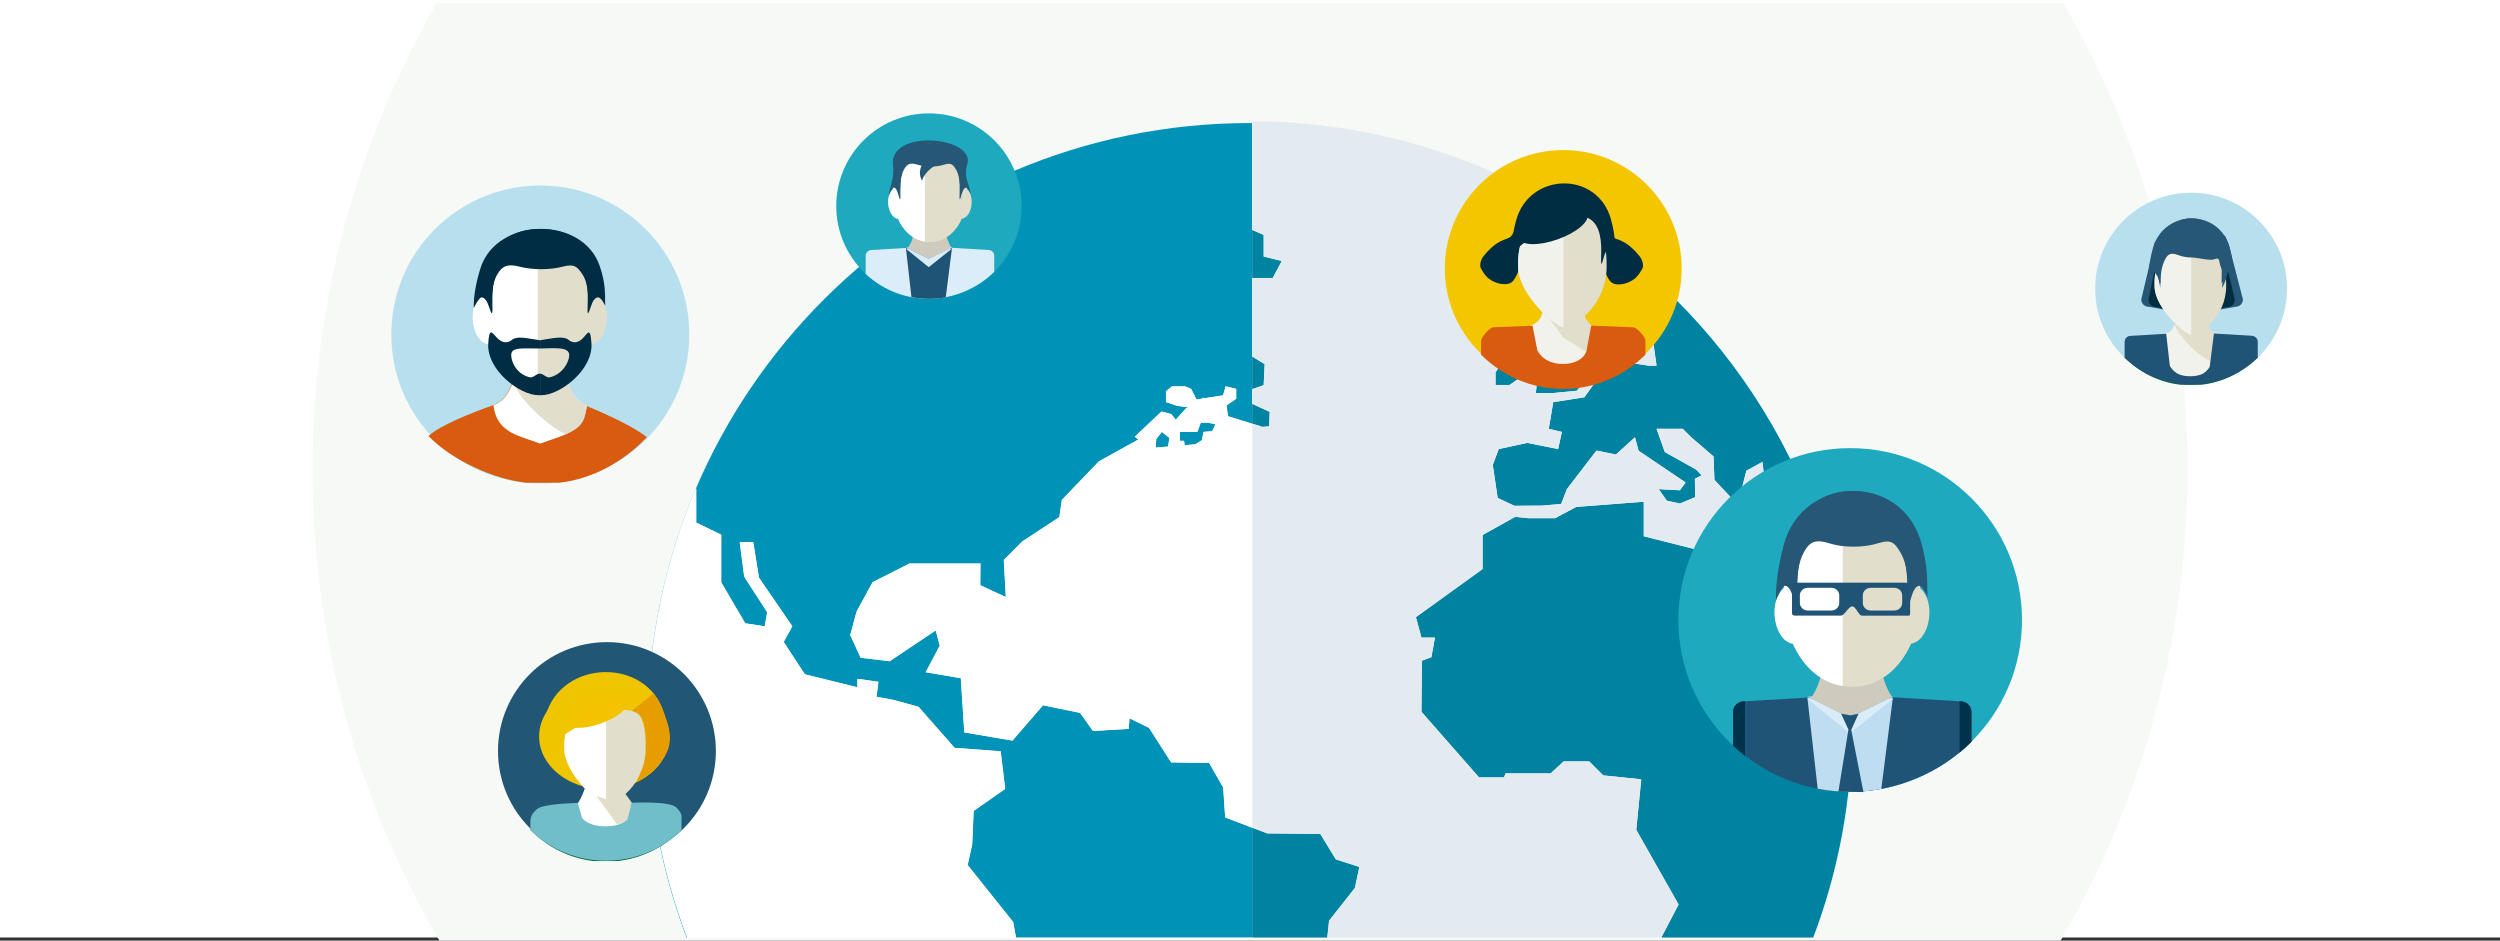 <?xml version="1.0" encoding="UTF-8"?><svg id="_レイヤー_2" xmlns="http://www.w3.org/2000/svg" width="400" height="150.5" viewBox="0 0 400 150.5"><rect x="0" y="0" width="400" height="150.5" fill="#333333" stroke="none"/><defs><style>.cls-1,.cls-2{fill:#275776;}.cls-3,.cls-4,.cls-5{fill:#fff;}.cls-6,.cls-7{fill:#002d41;}.cls-6,.cls-8,.cls-9,.cls-4,.cls-10,.cls-11,.cls-12,.cls-13,.cls-14,.cls-2,.cls-15{fill-rule:evenodd;}.cls-16,.cls-8{fill:#cecbbe;}.cls-17{fill:#0093b7;}.cls-17,.cls-18,.cls-5,.cls-19{isolation:isolate;}.cls-18{fill:#e3ebf1;}.cls-9,.cls-20{fill:#e2decc;}.cls-21,.cls-14{fill:#d85b0f;}.cls-10,.cls-22{fill:#f2f2ed;}.cls-23{fill:#dbecf9;}.cls-24{fill:#6fbeca;}.cls-25{fill:#bfddf0;}.cls-26{fill:#f7f9f7;}.cls-11{fill:#e59d00;}.cls-19{fill:#0082a1;}.cls-27{fill:#205477;}.cls-28{fill:#b8dfee;}.cls-29{fill:#daedf9;}.cls-30{fill:#01324c;}.cls-31,.cls-15{fill:#efc500;}.cls-32,.cls-13{fill:#002d43;}.cls-33{fill:#215674;}.cls-12{fill:#006a31;}.cls-34{fill:#f4c300;}.cls-35{fill:#f3c600;}.cls-36{fill:#1ea9bf;}</style></defs><g id="_コンテンツ"><g><rect class="cls-3" width="400" height="150"/><path class="cls-26" d="M50,75.1c0,27.49,7.4,53.25,20.31,75.4H329.69c12.91-22.15,20.31-47.91,20.31-75.4s-7.22-52.63-19.84-74.6H69.84c-12.62,21.97-19.84,47.44-19.84,74.6Z"/><g><circle class="cls-28" cx="350.58" cy="46.18" r="15.35"/><path class="cls-1" d="M353.62,37.58h-6.09c-.64,0-2.79,.7-2.79,1.35l-2.14,8.98c0,.64,.52,1.17,1.17,1.17l6.84,1.25,7.09-1.25c.64,0,1.17-.52,1.17-1.17l-2.31-8.92-.57-1.29s-1.74-.12-2.37-.12Z"/><path class="cls-7" d="M353.12,37.58h-5.16c-.54,0-2.36,.7-2.36,1.35l-1.82,8.98c0,.64,.44,1.17,.99,1.17l5.8,1.25,6.01-1.25c.54,0,.99-.52,.99-1.17l-2.44-10.25c0-.64-1.46-.07-2.01-.07Z"/><path class="cls-12" d="M339.93,57.13c1.18-1.12,3.62-1.53,5.81-2.3,2.21-.78,2.53-4.18,2.35-6.21l4.94-.35c-.18,2.03-.05,5.66,2.17,6.56,2.21,.9,4.68,1.18,6.02,2.26-2.3,2.41-5.43,4.07-9.01,4.47h-.04s-3.28,0-3.28,0c-3.47-.39-6.62-2-8.96-4.43Z"/><path class="cls-22" d="M353.31,52.08c-.85-.1-1.76-.15-2.71-.15s-1.81-.35-2.66-.25c-.22,.83-.62,1.44-1.17,1.61h-.19s.06,.04,.06,.04c-.25,.07-.53,.14-.85,.25,.34,2.94,.79,6.34,4.74,7.14,3.1-.53,4.56-4.2,4.89-7.14-1.14-.4-1.78-.25-2.1-1.5Z"/><path class="cls-20" d="M353.31,52.08c-.85-.1-1.76-.15-2.71-.15s-1.81-.35-2.66-.25c-.22,.83,3.53,5.96,7.48,6.76,3.1-.53-.34-1.92,0-4.86-1.14-.4-1.78-.25-2.1-1.5Z"/><path class="cls-9" d="M350.63,53.58c-1.11,0-5.74-4.28-5.89-7.57-.29-6.22,3.74-7.18,5.89-7.31,4.78-.27,5.56,3.28,5.56,7,0,5.19-4.32,7.88-5.56,7.88Z"/><path class="cls-10" d="M350.6,38.7c-2.16,.13-6.15,1.11-5.86,7.3,.15,3.26,4.7,7.49,5.86,7.57v-14.87Z"/><path class="cls-2" d="M345.67,44.07c.07,1.9-.09,1.4-.38,.4-.15-.53-.74-1.06-.74-1.06,0,0-.72,1.11-.8,1.31-.03-1.08,.11-2.73,.69-4.92,1.65-6.31,10.52-6.55,12.29-.24,.64,2.29,.51,3.44,.55,4.88-.13-.37-.47-1.04-.72-1.04-.35,0-.58,.53-.74,1.06-.29,1.01-.42,1.5-.35-.4,.39-10.55-10.2-10.59-9.81,0Z"/><path class="cls-2" d="M345.65,46.09c-.02-1.7,.14-3.18,.61-4.25,.45-1.04,.91-1.56,2.22-1.04,.63,.25,1.4,.4,2.23,.4s2.89,.55,3.52,.3c1.14-.46,.69,.4,1.15,1.33,.55,1.11,.22,1.52,.17,3.24,2.61-4.79-.13-11.14-4.97-11.14-4.84,0-5.95,6.18-4.93,11.16Z"/><path class="cls-27" d="M360.28,53.72l-6.06-.36v.22h-.02l-.66,5.23s-.56,1.39-3.13,1.39-3.22-1.53-3.22-1.53l-.58-5.08h0s-.02-.19-.02-.19h.02s-5.72,.34-5.72,.34c-.52,0-.95,.43-.95,.95v2.56c2.76,2.66,6.51,4.29,10.65,4.29s7.89-1.64,10.65-4.29v-2.56c0-.52-.43-.95-.95-.95Z"/></g><g><path class="cls-17" d="M196.02,130.79l-.32-4.8-2.25-3.93-6.08-.08-3.53-5.53-3.12-1.52-.16,1.68-5.69,.34-2.08-2.9-5.93-1.21-4.88,5.65-7.7-1.31-.56-8.67-5.62-.96,2.25-4.25-.65-2.44-7.37,4.93-4.64-.56-1.66-3.63,1.01-3.74,2.56-4.71,5.89-2.98h11.37s-.03,3.46-.03,3.46l4.09,1.9-.32-5.93,2.94-2.96,5.95-3.91,.4-2.75,5.93-6.17,6.3-3.49-.56-.46,4.27-4.02,1.56,.41,.72,.9,1.62-1.8,.4-.17-1.78-.25-1.8-.6v-1.74l.96-.78h2.1l.97,.42,.84,1.69,1.02-.16v-.15l.29,.1,2.95-.46,.42-1.45,1.68,.42v1.57l-1.56,1.08h0l.22,1.72,3.88,1.2V19.69c-.12,0-.23,0-.35,0-53.2,0-96.33,43.09-96.33,96.25,0,12,2.2,23.48,6.22,34.07h.08c-4.04-10.62-6.26-22.13-6.26-34.16,0-13.39,2.75-26.14,7.7-37.73v5.49l4,1.93v7.63l3.84,6.55,3.12,.48,.4-2.25-3.68-5.69-.72-5.53h2.16l.92,5.69,5.33,7.77-1.38,2.51,3.39,5.18,8.41,2.08v-1.36l3.36,.48-.31,2.4,2.64,.48,4.09,1.12,5.77,6.57,7.37,.55,.72,6.01-5.04,3.52-.24,5.37-.72,3.28,7.29,9.13,.45,2.47h37.78v-17.56l-4.33-1.65Z"/><path class="cls-17" d="M192.13,67.64l-.57,1.47h-2.76v1.42h.65s.04,.3,.1,.7l1.69-.14,1.06-.66,.28-1.33,1.37-.12,.54-1.11-1.26-.26-1.1,.02Z"/><polygon class="cls-17" points="185 70.23 184.9 71.62 186.9 71.45 187.11 70.05 185.9 69.11 185 70.23"/><path class="cls-19" d="M258.2,47.3l-1.87,2.04,.43,2.37,2.29,.32,1.39,3.46,3.95-1.6,.66,4.63h-1.2l-3.25-.48-3.6,.6-3.49,4.93-4.99,.78-.72,4.27,2.1,.5-.6,2.74-4.96-.99-4.54,.99-.96,2.53,.79,5.3,2.67,1.25,4.47-.03,3.02-.27,.93-2.4,4.72-6.14,3.1,.64,3.06-2.77,.57,2.16,7.53,5.08-.92,1.24-3.39-.18,1.3,1.85,2.09,.46,2.44-1.02-.04-2.95,1.08-.54-.87-.93-5.02-2.8-1.32-3.72h4.18l1.33,1.32,3.6,3.1,.15,3.75,3.72,3.97,1.39-5.44,2.58-1.41,.48,4.45,2.52,2.77,4.8-.08c-5.64-14.46-14.67-27.22-26.12-37.31l-1.03,1.84-4.45,1.74Z"/><polygon class="cls-19" points="241.21 56.51 239.28 59.6 239.28 59.6 239.28 61.6 241.53 61.6 245.49 58.79 245.66 56.71 243.81 55.91 241.21 56.51"/><path class="cls-19" d="M216.77,142.09l.72-3.37-3.76-1.21-2.49-4.08-8.49-.08-2.4-.91V67.8l1.48,.46s0,.02,0,.06l1.23-.1,.08-2.32-2.8-1.28v-2.35l1.84-.63,.16-3.37-1.99-1.22v-12.56h3.28l1.44-2.72-2.89-.72v-3.45l-1.84-.81V19.69h0V150h12.02l.28-2.67,4.13-5.24Z"/><path class="cls-19" d="M292.45,88.83l-.36,.33h-7.69l-4.69-3.49-4.93,.48v3.01h-1.56l-1.68-1.2-8.54-2.16v-5.53l-10.82,.84-3.36,1.8h-4.29l-2.11-.21-5.21,2.9v5.45l-10.66,7.69,.88,3.28h2.16l-.57,3.13-1.52,.56-.07,8.18,9.21,10.49h4.01l.24-.64h7.21l2.08-1.92h4.09l2.24,2.24,6.09,.63-.8,8.1,6.77,11.94-2.76,5.27h24.31c4.01-10.59,6.22-22.07,6.22-34.07,0-9.41-1.36-18.5-3.88-27.1Z"/><polygon class="cls-19" points="251.03 58.15 249.34 55.43 248.54 51.58 245.38 52.22 244.49 53.58 244.49 53.58 244.49 55.11 246.02 56.15 248.19 57.51 248.38 59.08 246.05 59.56 245.74 62.88 248.54 62.88 252.27 62.52 254.19 60.24 252.14 59.44 251.03 58.15"/><path class="cls-18" d="M261.8,132.79l.8-8.1-6.09-.63-2.24-2.24h-4.09l-2.08,1.92h-7.21l-.24,.64h-4.01l-9.21-10.49,.07-8.18,1.52-.56,.57-3.13h-2.16l-.88-3.28,10.66-7.69v-5.45l5.21-2.9,2.11,.21h4.29l3.36-1.8,10.82-.84v5.53l8.54,2.16,1.68,1.2h1.56v-3.01l4.93-.48,4.69,3.49h7.69l.36-.33,.18-.16c-.76-2.6-1.64-5.14-2.61-7.64h-.22s-4.8,.08-4.8,.08l-2.52-2.77-.48-4.45-2.58,1.41-1.39,5.44-3.72-3.97-.15-3.75-3.6-3.1-1.33-1.32h-4.18l1.32,3.72,5.02,2.8,.87,.93-1.08,.54,.04,2.95-2.44,1.02-2.09-.46-1.3-1.85,3.39,.18,.92-1.24-7.53-5.08-.57-2.16-3.06,2.77-3.1-.64-4.72,6.14-.93,2.4-3.02,.27-4.47,.03-2.67-1.25-.79-5.3,.96-2.53,4.54-.99,4.96,.99,.6-2.74-2.1-.5,.72-4.27,4.99-.78,3.49-4.93,3.6-.6,3.25,.48h1.2l-.66-4.63-3.95,1.6-1.39-3.46-2.29-.32-.43-2.37,1.87-2.04,4.45-1.74,1.03-1.84,.12-.21c-16.95-14.93-39.15-24.03-63.44-24.09v17.37l1.84,.81v3.45l2.89,.72-1.44,2.72h-3.28v12.56l1.99,1.22-.16,3.37-1.84,.63v2.35l2.8,1.28-.08,2.32-1.23,.1s0-.06,0-.06l-1.48-.46v64.64l2.4,.91,8.49,.08,2.49,4.08,3.76,1.21-.72,3.37-4.13,5.24-.28,2.67h53.44l2.76-5.27-6.77-11.94Zm-16.31-74l-3.96,2.8h-2.24v-2h0l1.93-3.08,2.6-.6,1.85,.8-.17,2.08Zm6.78,3.73l-3.73,.36h-2.8l.32-3.32,2.33-.48-.2-1.56-2.17-1.36-1.52-1.04v-1.53h0l.88-1.36,3.16-.64,.8,3.85,1.69,2.72,1.12,1.29,2.04,.8-1.92,2.29Z"/><path class="cls-5" d="M154.84,138.4l.72-3.28,.24-5.37,5.04-3.52-.72-6.01-7.37-.55-5.77-6.57-4.09-1.12-2.64-.48,.31-2.4-3.36-.48v1.36l-8.41-2.08-3.39-5.18,1.38-2.51-5.33-7.77-.92-5.69h-2.16l.72,5.53,3.68,5.69-.4,2.25-3.12-.48-3.84-6.55v-7.63l-4-1.93v-5.49c-4.95,11.6-7.7,24.35-7.7,37.73,0,12.02,2.22,23.53,6.26,34.16h52.6l-.45-2.47-7.29-9.13Z"/><path class="cls-5" d="M196.24,64.88h0l1.56-1.08v-1.57l-1.68-.42-.42,1.45-2.95,.46-.29-.1v.15l-1.02,.16-.84-1.69-.97-.42h-2.1l-.96,.78v1.74l1.8,.6,1.78,.25-.4,.17-1.62,1.8-.72-.9-1.56-.41-4.27,4.02,.56,.46-6.3,3.49-5.93,6.17-.4,2.75-5.95,3.91-2.94,2.96,.32,5.93-4.09-1.9,.03-3.47h-11.37s-5.89,2.99-5.89,2.99l-2.56,4.71-1.01,3.74,1.66,3.63,4.64,.56,7.37-4.93,.65,2.44-2.25,4.25,5.62,.96,.56,8.67,7.7,1.31,4.88-5.65,5.93,1.21,2.08,2.9,5.69-.34,.16-1.68,3.12,1.52,3.53,5.53,6.08,.08,2.25,3.93,.32,4.8,4.33,1.65V67.8l-3.88-1.2-.22-1.72Zm-9.34,6.57l-2.01,.17,.11-1.39,.9-1.12,1.2,.95-.21,1.4Zm7.04-2.46l-1.37,.12-.28,1.33-1.06,.66-1.69,.14c-.06-.4-.1-.7-.1-.7h-.65v-1.42h2.76l.57-1.47,1.1-.02,1.26,.26-.54,1.11Z"/></g><g><circle class="cls-33" cx="97.11" cy="120.17" r="17.43"/><ellipse class="cls-31" cx="96.67" cy="117.83" rx="10.41" ry="8.45"/><path class="cls-12" d="M84.85,132.74c1.34-1.27,4.12-1.74,6.6-2.62,2.51-.89,2.87-4.74,2.67-7.05l5.61-.4c-.2,2.31-.05,6.42,2.46,7.45,2.51,1.02,5.32,1.34,6.84,2.57-2.62,2.74-6.17,4.62-10.23,5.08h-.05s-3.73,0-3.73,0c-3.94-.44-7.51-2.27-10.17-5.03Z"/><path class="cls-4" d="M96.58,135.93c-2.44-.91-5.45-2.47-5.86-5.81,1.39-.46,2.52-2.79,2.92-4.21,1.03-.11,1.79,.92,2.95,.92s2.27,.06,3.3,.17c.4,1.42,1.17,2.67,2.56,3.12-.41,3.34-3.42,4.9-5.86,5.81Z"/><path class="cls-9" d="M97,128.7c-1.26,0-6.52-4.86-6.69-8.6-.33-7.07,4.25-8.16,6.69-8.3,5.43-.31,6.31,3.72,6.32,7.95,0,5.89-4.91,8.95-6.32,8.95Z"/><path class="cls-4" d="M96.97,111.81c-2.46,.15-6.99,1.26-6.66,8.3,.17,3.7,5.34,8.51,6.66,8.59v-16.89Z"/><path class="cls-15" d="M87.49,119.58s-.26,1.32-.38,1.6c-.04-1.54-.67-3.63,.21-6.74,2.55-8.98,16.19-9.32,18.92-.34,.99,3.26,.18,3.8,.24,5.85-.2-.52-.12-.38-.5-.37-.54,0-.9,.75-1.13,1.51-.44,1.43-.65,2.13-.54-.56,.6-15.02-16.81-.95-16.81-.95Z"/><path class="cls-24" d="M108.21,129.19c-1.03-1.06-7.17-.75-7.17-.75l-.69,2.53s-.55,1.24-3.47,1.24-3.75-1.35-3.75-1.35l-.68-2.39s-5.44,.08-6.51,.97-1.08,1.56-1.08,2.15v1.25c3.13,3.02,7.4,4.88,12.09,4.88s8.96-1.86,12.09-4.88v-1.69c0-.59,.2-.9-.83-1.96Z"/><polygon class="cls-20" points="98.8 131.98 100.33 131.22 101.08 128.4 100.05 127 98.29 128.28 95.44 127.36 98.8 131.98"/><ellipse class="cls-34" cx="95.44" cy="113.83" rx="5.36" ry="2.05" transform="translate(-32.59 38.5) rotate(-19.55)"/><path class="cls-11" d="M104.58,110.95l-3.5,2.78c2.03,.49,2.38,2.73,2.24,6.57-.1,2.97-2.26,5.51-1.03,4.64,1.56-1.1,2.34-1.37,3.81-3.52,1.47-2.15,1.38-4.15,.14-7.33q-.82-2.1-1.66-3.15Z"/></g><g><circle class="cls-36" cx="148.63" cy="32.97" r="14.83"/><path class="cls-8" d="M148.77,46.01c-1.96-.84-4.38-2.3-4.71-5.41,1.12-.43,1.74-1.59,2.06-2.91,.83-.1,1.72-.16,2.65-.16s1.82,.06,2.65,.16c.32,1.32,.94,2.48,2.06,2.91-.33,3.11-2.75,4.57-4.71,5.41Z"/><path class="cls-9" d="M154.68,30.24c1.36,1.1,.88,4.5-.79,4.77-.95,2.12-2.7,3.71-5.1,3.71s-4.15-1.59-5.1-3.71c-1.67-.27-2.15-3.68-.79-4.77,.28-3.11,2.13-5.89,5.89-5.89s5.61,2.78,5.89,5.89Z"/><path class="cls-4" d="M147.99,24.4c-3.23,.37-4.83,2.96-5.09,5.84-1.36,1.1-.88,4.5,.79,4.77,.84,1.88,2.31,3.34,4.3,3.65v-14.27Z"/><path class="cls-2" d="M144.06,30.66c.07,1.83-.09,1.36-.36,.38-.15-.52-.37-1.03-.71-1.03-.24,0-.7,1.07-.77,1.27-.03-1.04,.94-2.59,.66-4.76-.78-6.01,13.3-4.69,11.88-.23-.7,2.19,.49,3.33,.53,4.72-.12-.35-.46-1-.7-1-.34,0-.56,.51-.71,1.03-.28,.97-.41,1.45-.34-.38,.38-10.19-9.86-10.24-9.48,0Z"/><path class="cls-2" d="M144.04,30.4c-.02-1.31,.14-2.44,.59-3.26,.43-.8,.88-1.2,2.14-.8,.61,.19,1.35,.31,2.15,.31s1.55-.11,2.16-.31c1.1-.35,1.38-.01,1.83,.7,.53,.85,.74,2.02,.7,3.34,2.52-3.68-.29-7.37-4.97-7.38-4.68,0-5.58,3.57-4.59,7.39Z"/><path class="cls-29" d="M158.18,40l-9.36-.56-9.39,.56c-.5,0-.92,.41-.92,.92v2.91c2.65,2.47,6.21,3.98,10.11,3.98s7.78-1.65,10.46-4.32v-2.57c0-.5-.41-.92-.92-.92Z"/><polygon class="cls-16" points="144.94 39.59 148.59 41.41 152.32 39.58 148.65 39.36 144.94 39.59"/><path class="cls-27" d="M148.59,41.41l-3.5-1.75h-.15s.89,7.88,.89,7.88c.91,.17,1.84,.27,2.8,.27s1.82-.08,2.69-.24l1-7.89h-.15s-3.58,1.75-3.58,1.75Z"/><polygon class="cls-23" points="148.59 41.41 145.28 39.75 144.94 39.79 148.59 42.75 152.32 39.78 151.98 39.75 148.59 41.41"/><path class="cls-1" d="M150.24,26.14c.57-.27,1.14-.45,1.69-.53-.77-.75-2.01-.96-3.11-.44-1.39,.66-2.01,2.24-1.4,3.53,.03,.07,.07,.14,.11,.21,.29-1.02,1.29-2.09,2.7-2.76Z"/></g><g><circle class="cls-36" cx="296.03" cy="99.19" r="27.49"/><path class="cls-8" d="M296.29,123.37c-3.63-1.57-8.13-4.26-8.73-10.03,2.07-.79,3.23-2.94,3.82-5.39,1.54-.19,3.2-.3,4.92-.3s3.38,.1,4.92,.3c.59,2.45,1.74,4.6,3.82,5.39-.61,5.76-5.1,8.46-8.74,10.03Z"/><path class="cls-9" d="M307.24,94.14c2.52,2.04,1.64,8.34-1.46,8.85-1.77,3.94-5.01,6.89-9.46,6.89s-7.69-2.95-9.46-6.89c-3.1-.51-3.98-6.81-1.46-8.85,.52-5.77,3.94-10.91,10.92-10.91s10.4,5.14,10.92,10.91Z"/><path class="cls-4" d="M294.84,83.31c-5.98,.68-8.96,5.49-9.44,10.83-2.52,2.04-1.64,8.34,1.46,8.85,1.56,3.48,4.29,6.19,7.98,6.77v-26.45Z"/><path class="cls-2" d="M287.57,94.92c.12,3.4-.16,2.51-.67,.71-.27-.96-.69-1.9-1.32-1.91-.44,0-1.29,1.99-1.43,2.35-.05-1.93,.2-4.89,1.23-8.82,2.96-11.31,18.84-11.74,22.02-.42,1.15,4.1,.91,6.17,.99,8.75-.23-.66-.85-1.86-1.29-1.85-.63,0-1.05,.95-1.32,1.91-.51,1.8-.75,2.69-.63-.71,.7-18.9-18.27-18.98-17.57,0Z"/><path class="cls-2" d="M287.52,94.43c-.03-2.42,.25-4.52,1.09-6.05,.81-1.48,1.63-2.22,3.97-1.48,1.14,.36,2.51,.57,3.99,.57s2.86-.21,4-.57c2.04-.65,2.57-.02,3.39,1.31,.98,1.58,1.37,3.74,1.29,6.19,4.68-6.82-.23-15.84-8.91-15.84-8.67,0-10.66,8.79-8.82,15.87Z"/><path class="cls-27" d="M313.73,112.22l-17.34-1.04-17.41,1.04c-.93,0-1.7,.76-1.7,1.7v5.39c4.91,4.58,11.5,7.39,18.75,7.39s14.43-3.06,19.4-8.01v-4.76c0-.93-.76-1.7-1.7-1.7Z"/><polygon class="cls-16" points="289.19 111.46 295.95 114.85 302.88 111.45 296.07 111.04 289.19 111.46"/><path class="cls-25" d="M295.95,114.85l-6.49-3.25-.28,.02,1.65,14.58c1.68,.32,3.42,.49,5.19,.49s3.37-.16,4.99-.45l1.85-14.63-.28-.02-6.64,3.26Z"/><polygon class="cls-23" points="295.95 114.85 289.81 111.77 289.19 111.83 295.95 117.32 302.88 111.82 302.25 111.76 295.95 114.85"/><path class="cls-30" d="M277.29,113.92v5.39c.61,.57,1.24,1.11,1.9,1.62v-8.26c0-.16,.01-.31,.04-.45h-.24c-.93,.01-1.7,.78-1.7,1.71Z"/><path class="cls-30" d="M313.73,112.22h-.24c.02,.13,.04,.28,.04,.44v7.74c.66-.55,1.3-1.12,1.9-1.73v-4.76c0-.93-.76-1.7-1.7-1.7Z"/><g><path class="cls-27" d="M287.56,93.23c-.46,0-.84-.03-.84,.42v4.48c0,.45,.59,.37,1.05,.37h6.75c.61,0,1.17-1.38,1.8-1.48v-3.79h-8.76Zm6.72,3.24c0,.67-.56,1.21-1.26,1.21h-3.78c-.7,0-1.26-.54-1.26-1.21v-1.21c0-.67,.56-1.21,1.26-1.21h3.78c.7,0,1.26,.54,1.26,1.21v1.21Z"/><path class="cls-27" d="M304.77,93.23h-8.45v3.79s.04,0,.06,0c.56,0,.99,1.49,1.54,1.49h7.07c.46,0,.63,.07,.63-.37v-4.48c0-.45-.38-.42-.84-.42Zm-.42,3.24c0,.67-.56,1.21-1.26,1.21h-3.78c-.7,0-1.26-.54-1.26-1.21v-1.21c0-.67,.56-1.21,1.26-1.21h3.78c.7,0,1.26,.54,1.26,1.21v1.21Z"/></g><polygon class="cls-27" points="298.15 126.73 294.14 126.67 295.75 116.73 294.58 114.19 296.03 114.46 297.37 114.19 296.2 116.79 298.15 126.73"/></g><g><circle class="cls-35" cx="250.12" cy="42.96" r="18.95"/><path class="cls-7" d="M247.8,33.02l-1.8-1.15c-.19-.12-1.29,.21-1.72,.88,0,0-1.91,4.55-2.59,5.13s-1.97,.23-4.29,3.06c-.7,.85-.62,1.9-.43,2.02,0,0,.51,1.08,1.29,1.66,1.17,.88,3.1,1.22,3.84,.32,.74-.9,1.42-3.11,1.42-3.11l4.93-8.3c.43-.67-.46-.4-.65-.52Z"/><path class="cls-7" d="M251.92,33.06l1.8-1.15c.19-.12,1.29,.21,1.72,.88,0,0,1.91,4.55,2.59,5.13s1.97,.23,4.29,3.06c.7,.85,.62,1.9,.43,2.02,0,0-.51,1.08-1.29,1.66-1.17,.88-3.1,1.22-3.84,.32s-1.42-3.11-1.42-3.11l-4.93-8.3c-.43-.67,.46-.4,.65-.52Z"/><path class="cls-10" d="M250.15,60.23c-2.48-.99-5.53-4.23-5.95-7.86,1.41-.5,2.2-.85,2.6-2.39,1.05-.12,2.18,.35,3.35,.35s2.3,.07,3.35,.19c.4,1.54,1.19,1.62,2.6,2.12-.41,3.63-3.47,6.61-5.95,7.6Z"/><polygon class="cls-20" points="253.82 56.28 254.62 52.13 253.51 50.76 247.85 50.95 250.15 54.03 253.82 56.28"/><path class="cls-9" d="M250.19,52.37c-1.37,0-7.09-5.29-7.28-9.35-.36-7.68,4.62-8.87,7.28-9.02,5.91-.33,6.87,4.05,6.87,8.64,0,6.4-5.34,9.73-6.87,9.73Z"/><path class="cls-10" d="M250.15,34c-2.67,.16-7.6,1.37-7.24,9.02,.19,4.02,5.81,9.25,7.24,9.35v-18.37Z"/><path class="cls-6" d="M242.69,39.8s-.89,1.37-.98,1.62c-.04-1.33,.14-3.37,.85-6.08,2.04-7.79,12.99-8.09,15.18-.29,.79,2.83,.63,4.25,.68,6.03-.16-.45-.59-1.28-.89-1.28-.43,0-.72,.65-.91,1.31-.35,1.24-.52,1.85-.43-.49,.48-13.03-13.49-.82-13.49-.82Z"/><path class="cls-21" d="M261.25,52.37l-6.66-.27-.77,4.13s-.59,2-3.77,2-4.08-2.19-4.08-2.19l-.76-3.92-6.22,.24c-.64,0-2.02,1.58-2.02,2.24v2.15c3.41,3.39,8.04,5.48,13.15,5.48s9.74-2.09,13.15-5.48v-2.21c0-.66-1.38-2.18-2.02-2.18Z"/><ellipse class="cls-7" cx="248.49" cy="36.2" rx="5.83" ry="2.22" transform="translate(2.21 85.24) rotate(-19.55)"/></g><g><circle class="cls-28" cx="86.45" cy="53.52" r="23.84"/><path class="cls-14" d="M68.56,69.77c1.83-1.73,6.93-3.73,10.32-4.93,3.44-1.21,3.93-6.49,3.66-9.65l7.67-.54c-.27,3.16-.07,8.79,3.36,10.19,3.43,1.4,7.84,3.43,9.92,5.11-3.58,3.75-8.46,6.66-14.02,7.29h-5.3c-5.38-.61-11.97-3.7-15.61-7.47Z"/><path class="cls-4" d="M86.43,70.98c-3.11-1.24-6.96-1.57-7.48-6.14,1.77-.63,2.76-2.33,3.27-4.27,1.32-.15,2.74-.23,4.21-.23s2.89,.08,4.21,.23c.5,1.94,1.49,3.65,3.27,4.27-.52,4.57-4.37,4.9-7.48,6.14Z"/><path class="cls-9" d="M90.54,69.47c-3.11-1.24-8.83-6.96-8.33-8.9,1.32-.15,2.74-.23,4.21-.23s2.89,.08,4.21,.23c.5,1.94,1.49,3.65,3.27,4.27-.32,1.89-.25,3.38-3.37,4.63Z"/><path class="cls-9" d="M95.84,47.44c2.19,1.77,1.42,7.24-1.27,7.67-1.53,3.41-4.35,5.97-8.2,5.97s-6.67-2.56-8.2-5.97c-2.68-.44-3.45-5.91-1.27-7.67,.45-5,3.42-9.46,9.47-9.46s9.02,4.46,9.47,9.46Z"/><path class="cls-4" d="M86.03,37.98c-5.82,.16-8.69,4.55-9.13,9.46-2.19,1.77-1.42,7.24,1.27,7.67,1.49,3.31,4.18,5.82,7.87,5.96v-23.1Z"/><path class="cls-13" d="M78.77,48.45c.11,2.45-.14,1.81-.58,.51-.24-.69-.6-1.37-1.14-1.38-.39,0-1.12,1.44-1.24,1.69-.05-1.4,.18-3.53,1.07-6.37,2.57-8.16,16.34-8.47,19.09-.3,1,2.96,.79,4.46,.86,6.32-.2-.47-.74-1.34-1.12-1.34-.55,0-.91,.68-1.14,1.38-.44,1.3-.65,1.94-.54-.51,.6-13.65-15.85-13.7-15.24,0Z"/><path class="cls-13" d="M78.73,48.1c-.03-1.75,.22-3.26,.94-4.37,.7-1.07,1.42-1.6,3.45-1.07,.98,.26,2.18,.41,3.46,.41s2.48-.15,3.47-.41c1.77-.47,2.23-.02,2.94,.94,.85,1.14,1.19,2.7,1.12,4.47,4.06-4.92-.2-11.44-7.72-11.44-7.52,0-9.24,6.35-7.65,11.46Z"/><path class="cls-32" d="M86.44,54.43c2.2-.34,3.68-.71,4.53-.06,.07,.05,.12,.1,.18,.15,2.44,1.4,3.17-3.89,3.48,.38,.31,4.28-5.05,8.33-8,8.33-.06,0-.13,0-.19,0v-3.45c.57,.05,.97,.74,1.59,.58,2.07-.54,3.04-2.51,3.05-3.54,0-1.38-2.33-1.1-4.64-1.06v-1.33Zm-4.71,.1c.05-.05,.11-.1,.17-.15,.86-.66,2.25-.28,4.48,.06h.05s0,1.32,0,1.32h-.14c-2.23,.03-4.38-.31-4.49,.9-.09,1.05,.73,3.13,2.91,3.7,.64,.17,1.04-.58,1.66-.58,.02,0,.04,0,.06,0v3.45h-.06c-.08,0-.16,0-.25,0-2.95,0-8.31-4.05-8-8.33,.31-4.28,1.17,1.01,3.61-.38Z"/></g></g></g></svg>